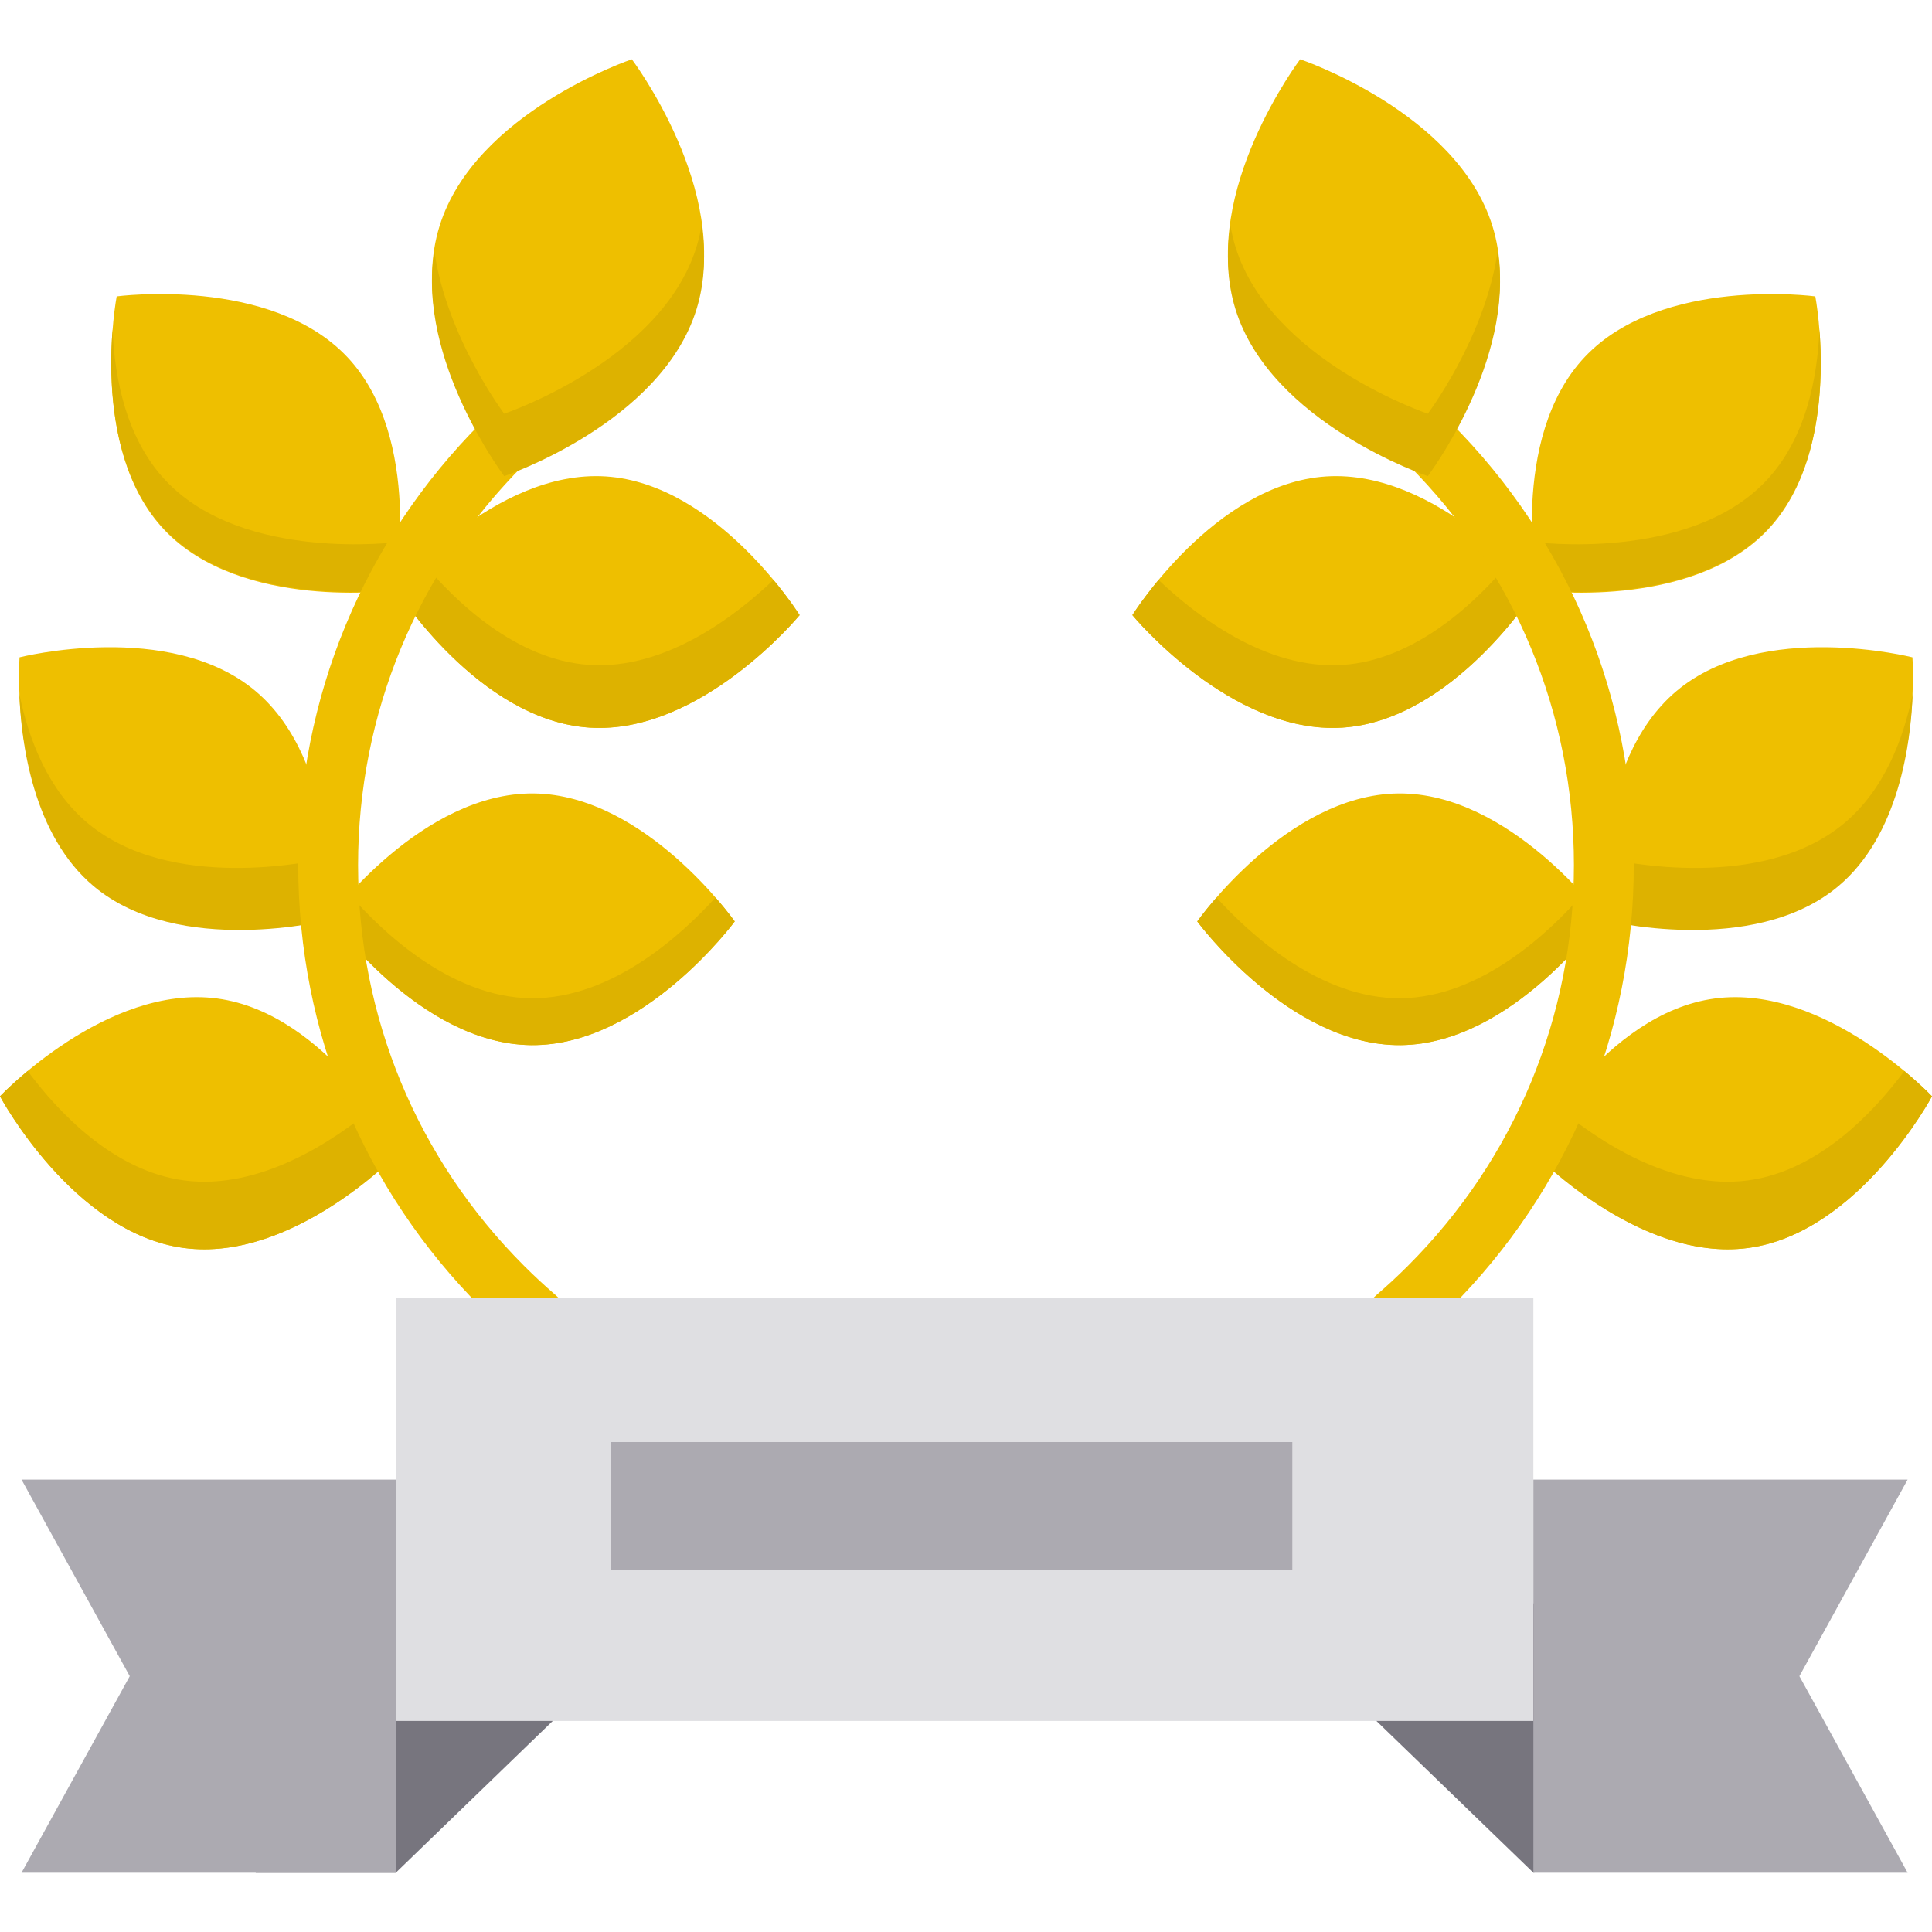 <?xml version="1.0" encoding="iso-8859-1"?>
<!-- Uploaded to: SVG Repo, www.svgrepo.com, Generator: SVG Repo Mixer Tools -->
<svg version="1.1" id="Layer_1" xmlns="http://www.w3.org/2000/svg" xmlns:xlink="http://www.w3.org/1999/xlink" 
	 viewBox="0 0 512 512" xml:space="preserve">
<path style="fill:#EEBF00;" d="M91.998,94.584c20.352,21.515,12.623,61.872,12.623,61.872s-40.725,5.478-61.077-16.037
	S30.921,78.547,30.921,78.547S71.646,73.071,91.998,94.584z"/>
<path style="fill:#DDB200;" d="M105.698,143.615c0,0-41.173,5.537-61.748-16.214c-10.463-11.061-13.579-27.042-14.12-40.085
	c-1.022,13.141-0.652,37.705,13.715,52.893c20.352,21.515,61.077,16.037,61.077,16.037s1.139-5.977,1.388-14.543
	C105.828,142.929,105.698,143.615,105.698,143.615z"/>
<path style="fill:#EEBF00;" d="M160.553,126.262c29.553,1.915,51.355,36.746,51.355,36.746s-26.114,31.727-55.666,29.813
	c-29.553-1.915-51.355-36.746-51.355-36.746S131,124.347,160.553,126.262z"/>
<path style="fill:#DDB200;" d="M156.241,176.215c-19.565-1.268-35.725-16.956-44.419-27.419c-4.394,4.191-6.936,7.279-6.936,7.279
	s21.801,34.832,51.355,36.746c29.553,1.915,55.666-29.813,55.666-29.813s-2.498-3.985-6.936-9.326
	C195.28,162.925,176.576,177.532,156.241,176.215z"/>
<path style="fill:#EEBF00;" d="M67.693,183.119c22.687,19.035,19.644,60.014,19.644,60.014s-39.827,10.117-62.514-8.918
	S5.179,174.201,5.179,174.201S45.006,164.084,67.693,183.119z"/>
<path style="fill:#DDB200;" d="M86.88,227.362c-4.302,1.011-41.772,9.132-63.675-9.244c-10.495-8.806-15.62-22.191-18.083-34.232
	c0.495,13.175,3.691,37.535,19.701,50.968c22.687,19.035,62.514,8.918,62.514,8.918S87.851,236.843,86.88,227.362z"/>
<path style="fill:#EEBF00;" d="M141.449,210.272c29.613,0.316,53.264,33.919,53.264,33.919s-24.362,33.091-53.975,32.775
	s-53.264-33.919-53.264-33.919S111.836,209.955,141.449,210.272z"/>
<path style="fill:#DDB200;" d="M140.739,264.541c-21.393-0.228-39.669-17.824-48.17-27.577c-3.258,3.595-5.095,6.082-5.095,6.082
	s23.651,33.603,53.264,33.919c29.613,0.316,53.975-32.775,53.975-32.775s-1.828-2.593-5.094-6.341
	C180.974,247.387,162.246,264.771,140.739,264.541z"/>
<path style="fill:#EEBF00;" d="M57.584,264.616c29.352,3.941,48.708,40.19,48.708,40.19s-28.232,29.857-57.584,25.916
	S0,290.531,0,290.531S28.232,260.675,57.584,264.616z"/>
<path style="fill:#DDB200;" d="M48.708,312.809c-18.613-2.499-33.195-17.981-41.382-28.982C2.714,287.665,0,290.531,0,290.531
	s19.356,36.247,48.707,40.19c29.352,3.941,57.584-25.916,57.584-25.916s-2.601-4.86-7.326-11.207
	C88.69,302.15,68.967,315.531,48.708,312.809z"/>
<g>
	<path style="fill:#EEBF00;" d="M142.115,357.191c-1.83,0-3.669-0.63-5.166-1.917c-3.18-2.734-6.306-5.633-9.292-8.619
		c-31.353-31.353-48.621-73.04-48.621-117.38s17.268-86.027,48.621-117.38c3.097-3.096,8.117-3.096,11.213,0
		c3.097,3.098,3.097,8.117,0,11.214c-28.358,28.357-43.976,66.061-43.976,106.166s15.617,77.809,43.976,106.166
		c2.705,2.707,5.537,5.333,8.416,7.808c3.322,2.855,3.699,7.862,0.845,11.181C146.564,356.255,144.346,357.191,142.115,357.191z"/>
	<path style="fill:#EEBF00;" d="M184.596,80.996c-9.339,30.249-50.973,44.256-50.973,44.256s-26.493-35.038-17.155-65.288
		s50.973-44.256,50.973-44.256S193.934,50.746,184.596,80.996z"/>
</g>
<path style="fill:#DDB200;" d="M184.595,65.382c-9.339,30.249-50.973,44.256-50.973,44.256s-15.19-20.106-18.505-43.005
	c-4.766,28.767,18.505,59.544,18.505,59.544s41.635-14.006,50.973-44.256c2.265-7.336,2.41-14.951,1.35-22.283
	C185.625,61.566,185.181,63.484,184.595,65.382z"/>
<path style="fill:#EEBF00;" d="M420.002,94.584c-20.352,21.515-12.623,61.872-12.623,61.872s40.725,5.478,61.077-16.037
	c20.353-21.515,12.623-61.872,12.623-61.872S440.354,73.071,420.002,94.584z"/>
<path style="fill:#DDB200;" d="M406.302,143.615c0,0,41.173,5.537,61.748-16.214c10.463-11.061,13.579-27.042,14.12-40.085
	c1.022,13.141,0.652,37.705-13.715,52.893c-20.352,21.515-61.077,16.037-61.077,16.037s-1.139-5.977-1.388-14.543
	C406.171,142.929,406.302,143.615,406.302,143.615z"/>
<path style="fill:#EEBF00;" d="M351.447,126.262c-29.553,1.915-51.355,36.746-51.355,36.746s26.114,31.727,55.666,29.813
	c29.553-1.915,51.355-36.746,51.355-36.746S381,124.347,351.447,126.262z"/>
<path style="fill:#DDB200;" d="M355.758,176.215c19.565-1.268,35.725-16.956,44.418-27.419c4.394,4.191,6.937,7.279,6.937,7.279
	s-21.801,34.832-51.355,36.746c-29.553,1.915-55.666-29.813-55.666-29.813s2.498-3.985,6.936-9.326
	C316.72,162.925,335.424,177.532,355.758,176.215z"/>
<path style="fill:#EEBF00;" d="M444.305,183.119c-22.687,19.035-19.644,60.014-19.644,60.014s39.827,10.117,62.514-8.918
	c22.687-19.035,19.644-60.014,19.644-60.014S466.994,164.084,444.305,183.119z"/>
<path style="fill:#DDB200;" d="M425.12,227.362c4.302,1.011,41.772,9.132,63.675-9.244c10.495-8.806,15.62-22.191,18.083-34.232
	c-0.495,13.175-3.691,37.535-19.702,50.968c-22.687,19.035-62.514,8.918-62.514,8.918S424.148,236.843,425.12,227.362z"/>
<path style="fill:#EEBF00;" d="M370.55,210.272c-29.613,0.316-53.264,33.919-53.264,33.919s24.362,33.091,53.975,32.775
	s53.264-33.919,53.264-33.919S400.164,209.955,370.55,210.272z"/>
<path style="fill:#DDB200;" d="M371.261,264.541c21.393-0.228,39.669-17.824,48.17-27.577c3.258,3.595,5.095,6.082,5.095,6.082
	s-23.651,33.603-53.264,33.919c-29.613,0.316-53.975-32.775-53.975-32.775s1.828-2.593,5.094-6.341
	C331.026,247.387,349.754,264.771,371.261,264.541z"/>
<path style="fill:#EEBF00;" d="M454.416,264.616c-29.352,3.941-48.708,40.19-48.708,40.19s28.232,29.857,57.584,25.916
	S512,290.532,512,290.532S483.767,260.675,454.416,264.616z"/>
<path style="fill:#DDB200;" d="M463.292,312.809c18.613-2.499,33.195-17.981,41.382-28.982c4.612,3.838,7.326,6.705,7.326,6.705
	s-19.356,36.247-48.707,40.19c-29.352,3.941-57.584-25.916-57.584-25.916s2.601-4.86,7.326-11.207
	C423.31,302.15,443.033,315.531,463.292,312.809z"/>
<g>
	<path style="fill:#EEBF00;" d="M369.884,357.191c1.83,0,3.669-0.63,5.166-1.917c3.18-2.734,6.306-5.633,9.292-8.619
		c31.353-31.353,48.621-73.04,48.621-117.38s-17.268-86.027-48.621-117.38c-3.097-3.096-8.117-3.096-11.213,0
		c-3.097,3.098-3.097,8.117,0,11.214c28.358,28.357,43.975,66.061,43.975,106.166s-15.617,77.809-43.975,106.166
		c-2.705,2.707-5.537,5.333-8.416,7.808c-3.322,2.855-3.699,7.862-0.845,11.181C365.435,356.255,367.654,357.191,369.884,357.191z"
		/>
	<path style="fill:#EEBF00;" d="M327.404,80.996c9.339,30.249,50.973,44.256,50.973,44.256s26.493-35.039,17.155-65.288
		c-9.339-30.249-50.973-44.256-50.973-44.256S318.066,50.746,327.404,80.996z"/>
</g>
<path style="fill:#DDB200;" d="M327.404,65.382c9.339,30.249,50.973,44.256,50.973,44.256s15.19-20.106,18.505-43.005
	c4.766,28.767-18.505,59.544-18.505,59.544s-41.635-14.006-50.973-44.256c-2.265-7.336-2.41-14.951-1.35-22.283
	C326.375,61.566,326.819,63.484,327.404,65.382z"/>
<g>
	<polygon style="fill:#77757E;" points="406.36,496.293 364.751,456.058 364.751,424.899 433.474,424.899 433.474,492.147 	"/>
	<polygon style="fill:#77757E;" points="146.496,456.058 104.887,496.293 67.772,496.293 67.772,442.887 149.424,442.887 	"/>
</g>
<rect x="104.888" y="343.981" style="fill:#DFDFE2;" width="301.469" height="112.088"/>
<g>
	<polygon style="fill:#ACAAB1;" points="104.887,496.293 5.707,496.293 34.385,444.203 5.707,392.113 104.887,392.113 	"/>
	<polygon style="fill:#ACAAB1;" points="406.36,392.113 505.54,392.113 476.861,444.203 505.54,496.293 406.36,496.293 	"/>
	<rect x="161.894" y="382.157" style="fill:#ACAAB1;" width="180.586" height="33.905"/>
</g>
</svg>
